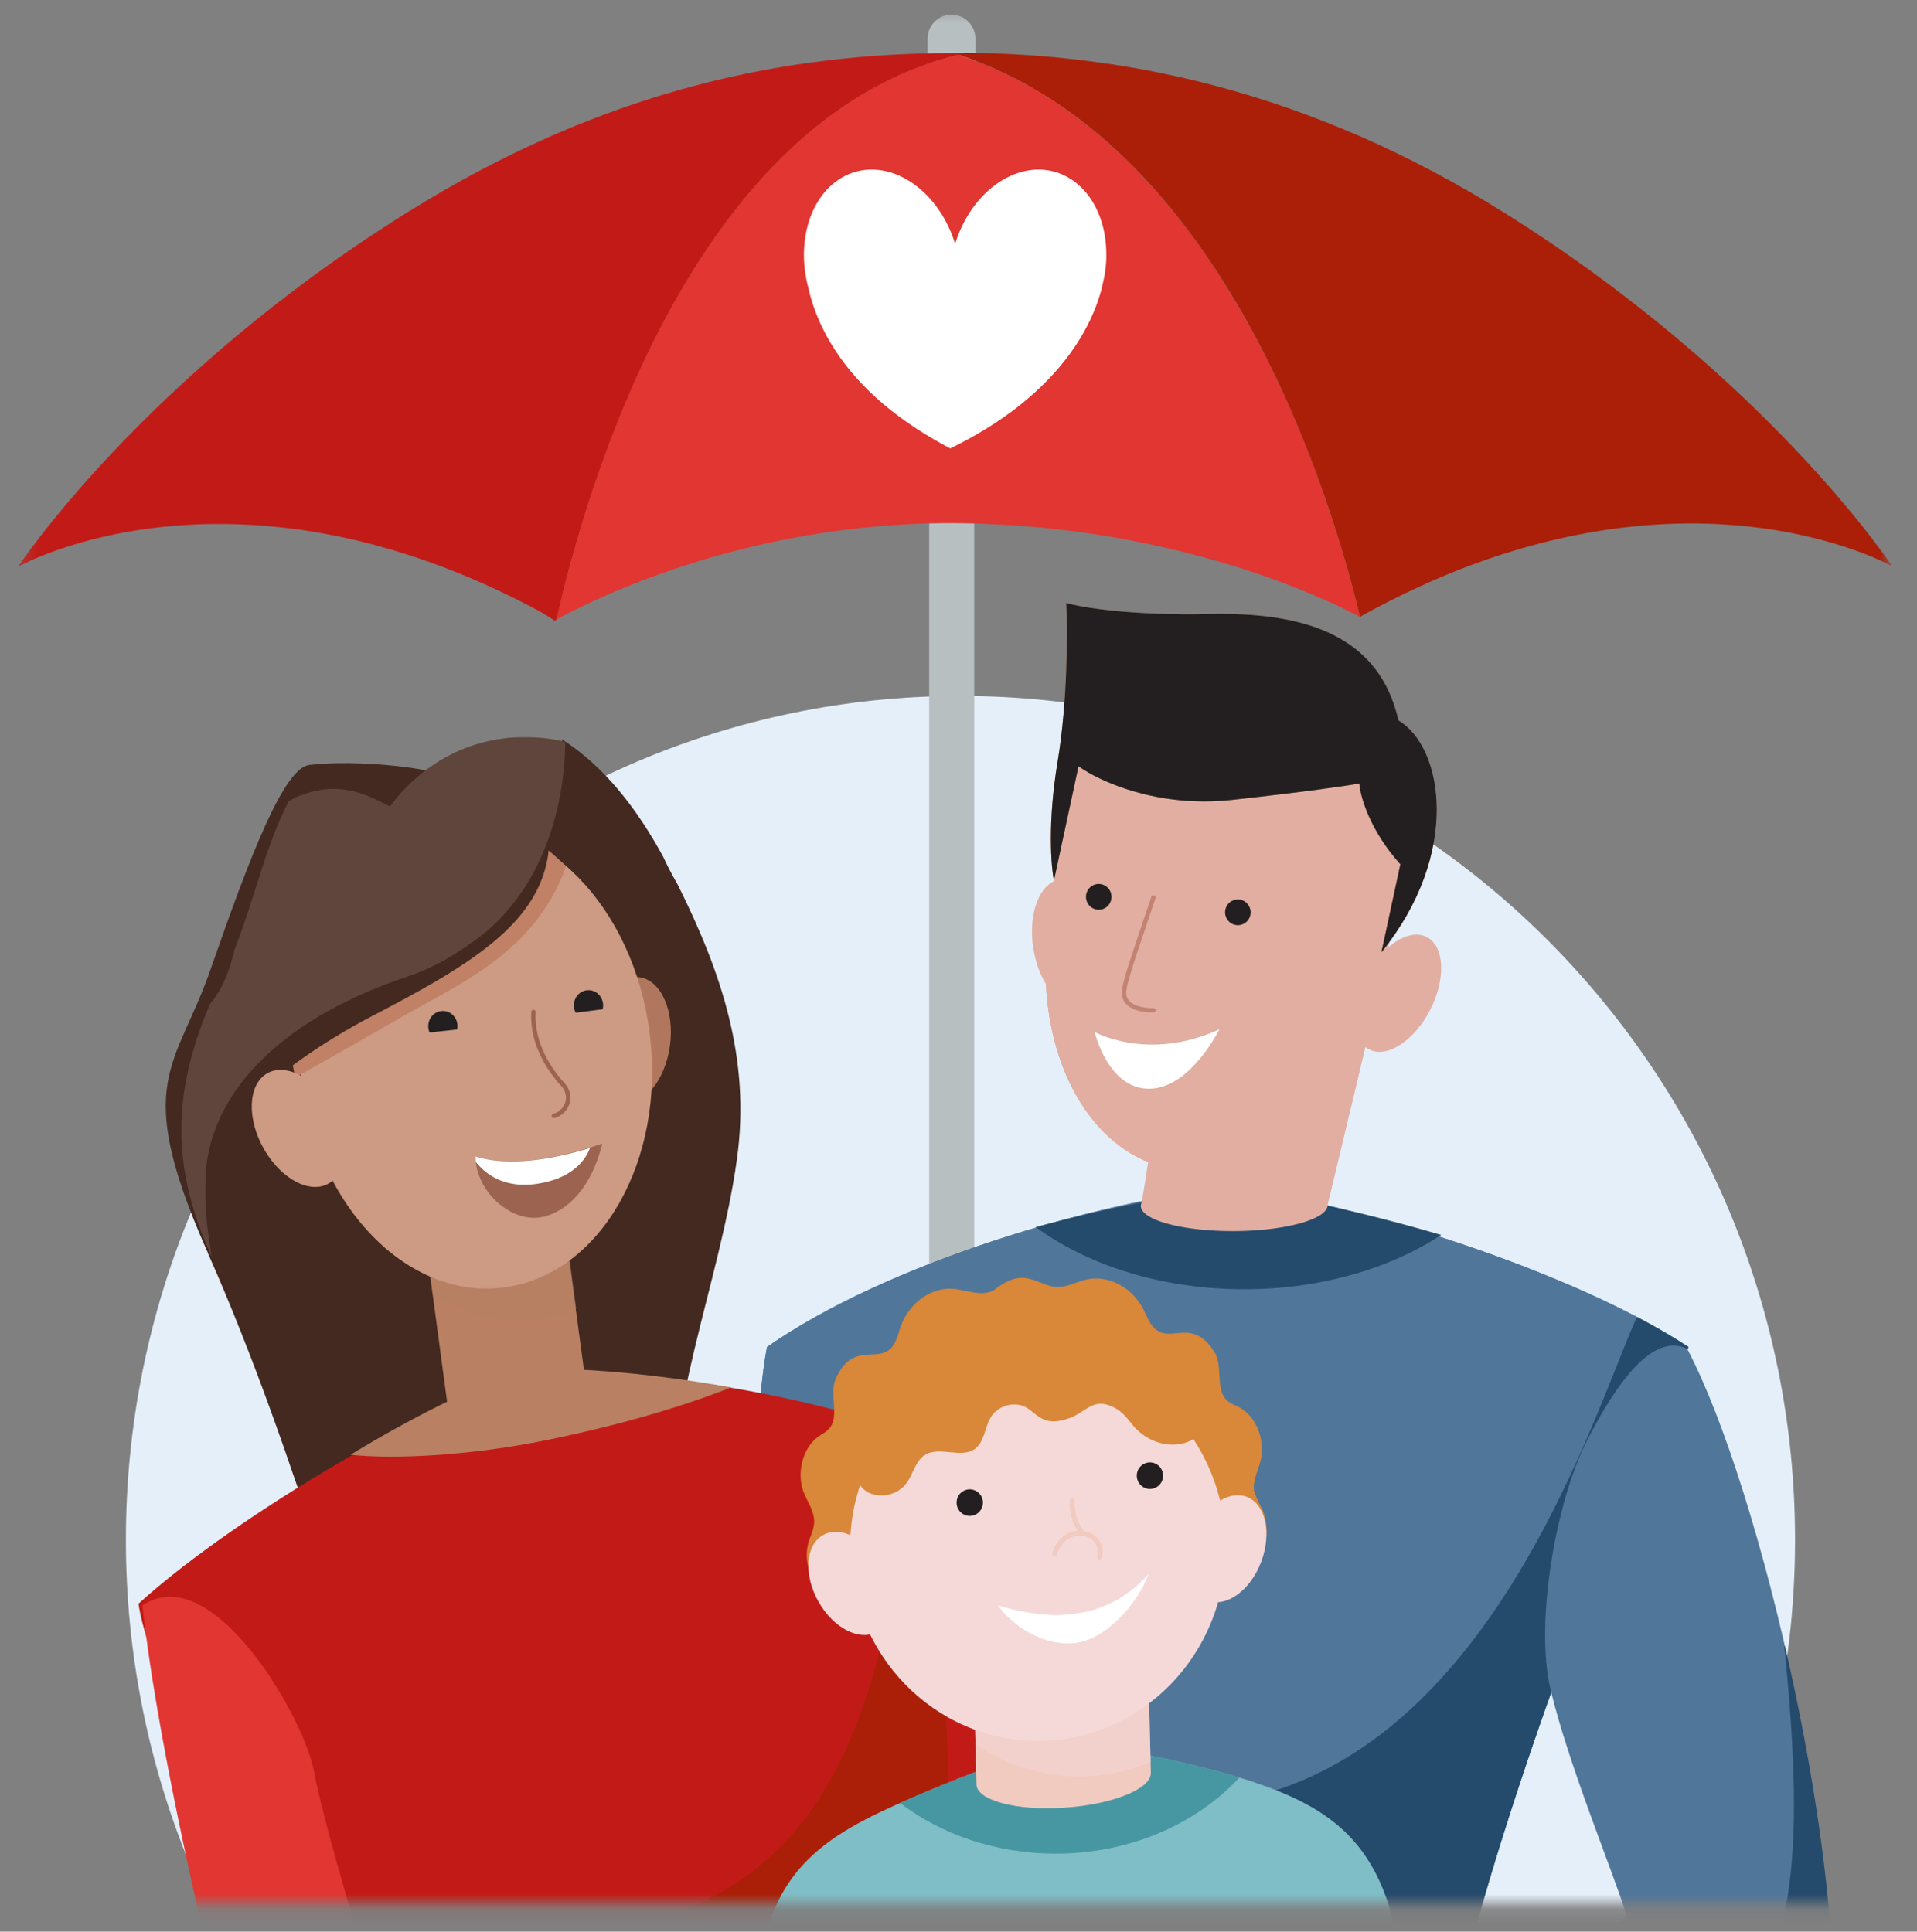 <svg xmlns="http://www.w3.org/2000/svg" width="128" height="129" fill="none"><rect width="100%" height="100%" fill="#808080" stroke="none"/><g clip-path="url(#a)"><mask id="b" width="126" height="128" x="1" y="0" maskUnits="userSpaceOnUse" style="mask-type:luminance"><path fill="#fff" d="M126.345.54H1.205V127.1h125.14V.54Z"/></mask><g mask="url(#b)"><path fill="#E4EFFA" d="M64.131 46.477c-30.776 0-55.725 25.232-55.725 56.358 0 31.126 24.95 56.359 55.725 56.359 30.777 0 55.726-25.233 55.726-56.359s-24.95-56.358-55.726-56.358Z"/><path fill="#B8BFC1" d="M65.053 4.457h-3.011v95.07h3.01V4.458Z"/><path fill="#B8BFC1" d="M65.129 9.4c0 .901-.722 1.616-1.598 1.616-.89 0-1.597-.73-1.597-1.616V2.594c0-.902.722-1.616 1.597-1.616.891 0 1.598.73 1.598 1.616V9.4Z"/><path fill="#C21B17" d="M64.482 3.54h-.829c-11.03.015-23.182 2.346-36.486 10.66C9.531 25.217 1.205 37.85 1.205 37.85s14.272-8.112 34.872 3c.6.357.953.59.953.59s.061-.016.138-.063c1.92-8.515 9.08-33.83 27.33-37.823l-.016-.015Z"/><path fill="#E13632" d="M63.976 3.665c-17.867 4.35-24.918 29.26-26.823 37.699 1.306-.669 12.121-6.667 27.191-6.418 15.363.248 25.702 5.843 26.47 6.262-1.844-7.723-8.941-31.67-26.838-37.543Z"/><path fill="#AB1F08" d="M90.859 41.16c20.923-11.623 35.487-3.34 35.487-3.34s-8.327-12.634-25.963-23.651C87.31 5.995 75.005 3.617 64.482 3.524c-.17.031-.338.093-.507.124 17.897 5.874 24.994 29.82 26.838 37.544.03.015.046.03.046.03v-.061Z"/><path fill="#fff" d="M73.868 16.97c0-2.207-.921-4.196-2.565-5.128-2.489-1.414-5.715.17-7.19 3.527-.138.31-.246.622-.338.933a7.597 7.597 0 0 0-.338-.933c-1.474-3.357-4.7-4.941-7.19-3.527-2.18 1.243-3.087 4.366-2.273 7.38.369 1.664 1.352 4.243 4.01 6.854 1.352 1.32 3.134 2.642 5.468 3.87 2.612-1.275 4.563-2.69 6.023-4.088 2.565-2.455 3.64-4.895 4.086-6.588.015-.078.03-.14.046-.218.015-.093.046-.171.061-.264.031-.125.047-.249.077-.358.154-.9.123-1.445.123-1.445v-.015Z"/><path fill="#3274B3" d="M82.058 79.275c-8.976.987-22.849 5.095-30.845 10.683-1.469 7.725-1.795 35.994 1.469 63.934h40.31c.49-2.301 1.958-9.236 3.917-18.572 2.448-11.669 9.302-30.57 15.83-45.362-7.507-4.93-21.706-9.532-30.681-10.683Z"/><path fill="#3274B3" fill-rule="evenodd" d="M104.883 85.858c-2.19 14.001-8.86 28.702-19.94 27.194-18.934-2.578-20.955-.091-25.674 11.7-1.573 3.93-2.881 5.869-3.971 7.485-1.43 2.117-2.484 3.68-3.269 8.444l7.61 13.211h33.354c.49-2.301 1.959-9.237 3.917-18.573 2.448-11.669 9.302-30.569 15.83-45.361-2.159-1.419-4.873-2.81-7.857-4.1Z" clip-rule="evenodd" opacity=".4" style="mix-blend-mode:multiply"/><path fill="#50769A" d="M82.058 79.275c-8.976.987-22.849 5.095-30.845 10.683-1.469 7.725-1.795 35.994 1.469 63.934h40.31c.49-2.301 1.958-9.236 3.917-18.572 2.448-11.669 9.302-30.57 15.83-45.362-7.507-4.93-21.706-9.532-30.681-10.683Z"/><path fill="#244A6C" d="M109.299 87.954c-.368.81-.801 1.894-1.313 3.177-3.467 8.687-10.552 26.436-25.667 29.154-14.667 2.637-22.951 7.416-25.26 9.477v26.082h39.084c.245-1.168.5-19.264.765-20.525 2.448-11.669 9.302-30.569 15.83-45.361a40.788 40.788 0 0 0-3.439-2.004Zm-13.067-5.479c-3.426 2.246-8.058 3.624-13.156 3.624-5.486 0-10.432-1.596-13.916-4.151 4.71-1.264 9.252-2.148 13.064-2.567 4.042.518 8.959 1.614 14.008 3.094Z"/><path fill="#E1AEA1" fill-rule="evenodd" d="m92.636 63.756-14.668 5.648-1.728 10.882a.542.542 0 0 0-.064.217c-.062.946 2.68 1.713 6.124 1.713 3.444 0 6.286-.767 6.348-1.713a.458.458 0 0 0 0-.068h.005l3.983-16.68Z" clip-rule="evenodd"/><path fill="#E1AEA1" fill-rule="evenodd" d="m76.934 75.9 1.032-6.496 14.668-5.648-3.782 15.834c-1.355.686-2.789 1.062-4.246 1.062-3.204 0-5.907-1.82-7.672-4.753Z" clip-rule="evenodd" opacity=".8" style="mix-blend-mode:multiply"/><path fill="#E1AEA1" d="M72 67.102c-1.316.202-2.664-1.504-3.011-3.812-.347-2.307.439-4.342 1.755-4.544 1.316-.203 2.664 1.504 3.01 3.811.348 2.308-.438 4.343-1.754 4.545Z"/><path fill="#E1AEA1" d="M92.836 62.367C91.367 73.35 86.023 78.19 79.701 78.19s-10.691-7.084-9.758-15.823c1.48-13.868 2.54-16.577 13.135-15.823 9.524.678 11.794 6.484 9.758 15.823Z"/><path fill="#E1AEA1" d="M92.836 62.367C91.367 73.35 86.023 78.19 79.701 78.19s-10.691-7.084-9.758-15.823c1.48-13.868 2.54-16.577 13.135-15.823 9.524.678 11.794 6.484 9.758 15.823Z"/><path fill="#E1AEA1" d="M92.835 62.369C91.367 73.35 86.022 78.19 79.7 78.19s-10.691-7.084-9.758-15.822c1.48-13.868 2.54-16.577 13.135-15.823 9.524.678 11.794 6.484 9.758 15.823Z"/><path fill="#fff" d="M81.419 68.742c-4.749 2.185-8.328.178-8.328.178s.879 3.788 3.63 3.788c2.75 0 4.698-3.966 4.698-3.966Z"/><path stroke="#C28373" stroke-linecap="round" stroke-width=".293" d="M77.015 59.94c-1.116 3.355-1.966 5.654-1.966 6.373 0 .718.723 1.155 1.966 1.155"/><path fill="#231F20" d="M73.172 60.733a.851.851 0 0 0 1.021-.645.861.861 0 0 0-.637-1.033.851.851 0 0 0-1.022.645.861.861 0 0 0 .638 1.033Zm9.353 1.046a.854.854 0 0 0 .97-.722.86.86 0 0 0-.714-.98.853.853 0 0 0-.97.721.86.86 0 0 0 .714.98Z"/><path fill="#BB8754" d="M92.235 63.603c5.314-6.59 4.16-13.689 1.138-15.494-1.248-5.523-5.992-7.25-12.6-7.105-5.285.115-8.59-.444-9.583-.738.09 1.845.102 6.548-.573 10.598-.676 4.05-.444 6.976-.244 7.933l1.64-7.626c1.332.977 5.244 2.796 10.233 2.25 4.988-.546 7.756-.957 8.516-1.094.06.85.693 3.118 2.737 5.393l-1.264 5.883Z"/><path fill="#231F20" d="M92.237 63.603c5.314-6.59 4.16-13.689 1.139-15.494-1.249-5.523-5.993-7.25-12.6-7.105-5.286.115-8.592-.444-9.584-.738.09 1.845.103 6.548-.573 10.598-.676 4.05-.444 6.976-.244 7.933l1.64-7.626c1.332.977 5.244 2.796 10.233 2.25 4.989-.547 7.756-.957 8.516-1.094.06.85.693 3.118 2.738 5.393l-1.265 5.883Z"/><path fill="#E1AEA1" d="M91.413 70.079c1.18.623 3.003-.55 4.07-2.618 1.068-2.07.977-4.252-.203-4.875-1.18-.623-3.002.55-4.07 2.618-1.068 2.07-.977 4.252.203 4.875Z"/><path fill="#CD9A83" d="M33.701 85.972c6.42-.878 10.752-8.477 9.678-16.974-1.075-8.498-7.15-14.675-13.57-13.797-6.419.877-10.752 8.477-9.677 16.974 1.075 8.497 7.15 14.674 13.57 13.797Z"/><path fill="#CD9A83" d="M21.989 79.008c1.244-.774 1.312-3.034.152-5.05-1.16-2.015-3.108-3.022-4.352-2.248-1.244.774-1.312 3.035-.152 5.05 1.16 2.015 3.108 3.022 4.352 2.248Z"/><path stroke="#975F45" stroke-linecap="round" stroke-width=".294" d="M36.648 67.091c-.202 2.147 1.012 4 1.782 4.883.77.885.162 1.937-.648 2.105"/><path fill="#432920" d="M13.902 83.75c-.189-1.262-.554-2.894-.4-5.404.32-5.914 5.48-10.743 13.543-13.356 2.366-.78 4.052-1.92 5.25-3.178l.082.096c4.372-3.855 5.13-9.622 5.156-12.53 2.904 1.884 5.013 4.667 6.746 7.834.296.642.616 1.257.96 1.844 2.928 5.862 4.894 11.664 3.97 18.335-1.174 8.5-5.038 17.113-4.264 25.729-.688.252-1.428.484-2.219.718-6.202 1.818-14.455 2.047-21.065.884-2.309-7.104-4.74-14.148-7.761-20.998l.002.026Z"/><path fill="#C21B17" d="M34.668 91.764c5.562-.468 15.933.47 26.155 3.907 2.64 4.529 4.671 12.471 5.38 20.567 1.008 11.542.65 30.119 0 37.024h-34.91c-6.491-12.716-21.084-38.987-22.044-46.167 6.914-6.251 19.858-13.456 25.42-15.33Z"/><path fill="#B98063" d="M48.81 92.656c-3.375 1.338-7.563 2.549-12.321 3.52-5.12 1.046-10.252 1.293-13.08.975 4.078-2.491 8.095-4.472 11.548-5.726 3.903-.117 8.768.328 13.853 1.231Z"/><path fill="#AB1F08" d="M60.686 96.673c-1.468 23.48-9.36 29.754-18.353 31.905-8.994 2.15-13.949 3.405-12.297 10.754 1.321 5.879 1.407 12.247 1.285 14.698l39.093-1.434-6.975-26.169c.061-7.289-.404-23.445-2.753-29.754Z"/><path fill="#B98063" fill-rule="evenodd" d="m37.693 81.823-9.244 1.341 1.52 11.326h.003c.172.77 2.307 1.085 4.823.703 2.555-.388 4.535-1.349 4.423-2.146a.475.475 0 0 0-.035-.124l-1.49-11.1Z" clip-rule="evenodd"/><path fill="#B1775E" d="M41.533 73.68c-1.434-.22-2.329-2.281-2-4.605.33-2.323 1.76-4.028 3.195-3.808 1.434.22 2.329 2.282 2 4.606-.33 2.323-1.76 4.028-3.195 3.807Z"/><path fill="#B98063" fill-rule="evenodd" d="m28.885 86.33-.664-4.945 9.274-1.345.986 7.348a9.148 9.148 0 0 1-2.62.772c-2.463.337-4.876-.362-6.976-1.83Z" clip-rule="evenodd" opacity=".5" style="mix-blend-mode:multiply"/><path fill="#CD9A83" d="M33.701 85.972c6.42-.878 10.752-8.477 9.678-16.974-1.075-8.498-7.15-14.675-13.57-13.797-6.419.877-10.752 8.477-9.677 16.974 1.075 8.497 7.15 14.674 13.57 13.797Z"/><path fill="#C08166" d="M37.8 57.855c-2.085 5.709-6.794 7.657-11.234 10.209a604.048 604.048 0 0 1-6.862 3.895l-.404-2.15 16.368-13.777c.87.672 1.344 1.064 2.132 1.823Z"/><path fill="#432920" d="M28.735 51.558c-.242-.212-4.774-.86-8.075-.472-1.7.197-3.922 5.966-6.592 13.627-2.289 6.615-5.259 7.413-.318 18.665 4.967 11.25.774-7.731.774-7.731s3.489-4.226 10.277-7.769c6.788-3.542 11.964-6.518 11.879-12.097"/><path fill="#5F453B" d="M13.74 78.556c-.128 2.508.212 4.142.4 5.404-.059-.124-.092-.249-.151-.372-2.688-6.031-2.326-10.98.035-16.553.84-.978 1.33-2.263 1.639-3.636 1.311-3.256 2.021-6.825 3.623-9.897.122-.06.242-.145.364-.205 3.079-1.417 5.193-.011 6.393.567.596-.859 2.801-3.591 6.728-4.406.373-.077.772-.131 1.172-.185.803-.057 1.66-.067 2.6.045.381.05.765.124 1.098.202.025-.001.079.046.105.07-.025 2.908-.784 8.675-5.155 12.53-.002-.025-2.4 2.109-5.332 3.082-8.034 2.662-13.224 7.442-13.544 13.356l.025-.002Z"/><path fill="#CD9A83" d="M21.989 79.008c1.244-.774 1.312-3.034.152-5.05-1.16-2.015-3.108-3.022-4.352-2.248-1.244.774-1.312 3.035-.152 5.05 1.16 2.015 3.108 3.022 4.352 2.248Z"/><path stroke="#9C6450" stroke-linecap="round" stroke-width=".294" d="M35.623 67.58c-.134 2.152 1.139 3.961 1.936 4.818.797.858.224 1.93-.58 2.126"/><path fill="#9C6450" d="M40.213 76.372c-2.495.857-5.959 1.672-8.46.857 0 2.322 2.377 4.476 4.456 4.045 1.728-.358 3.31-2.046 4.004-4.902Z"/><path fill="#fff" fill-rule="evenodd" d="M39.393 76.668c-.36.953-1.353 2.086-3.613 2.4-1.992.276-3.269-.542-4.006-1.471a3.426 3.426 0 0 1-.02-.367c2.235.72 5.23.168 7.639-.562Z" clip-rule="evenodd"/><path fill="#231F20" d="M29.572 69.54c.538 0 .975-.453.975-1.013 0-.56-.437-1.014-.975-1.014-.54 0-.976.454-.976 1.014s.437 1.014.976 1.014Z"/><path fill="#CD9A83" d="M28.602 68.96c.026.267.154.513.355.682a.95.95 0 0 0 1.372-.148c.163-.209.24-.477.213-.744l-.97.105-.97.105Z"/><path fill="#231F20" d="M39.37 68.15c.536-.043.939-.53.897-1.089-.04-.558-.51-.976-1.047-.933-.537.042-.94.53-.898 1.088.041.559.51.977 1.047.934Z"/><path fill="#CD9A83" d="M40.334 67.39a1.054 1.054 0 0 1-.2.747.952.952 0 0 1-1.03.353.96.96 0 0 1-.338-.177 1.006 1.006 0 0 1-.25-.3 1.045 1.045 0 0 1-.118-.376l.968-.124.968-.124Z"/><path fill="#D98738" d="M83.738 99.619c-.118-.726.276-1.414.444-2.128.31-1.352-.33-2.925-1.436-3.507-.284-.15-.606-.245-.845-.484-.75-.735-.237-2.272-.804-3.19-1.5-2.439-3.033-.459-4.1-1.693-.286-.332-.447-.788-.656-1.189-.755-1.458-2.325-2.285-3.751-1.984-.442.095-.869.274-1.298.41-1.203.297-1.582-.23-2.616-.466-1.064-.245-1.942.508-2.313.768l-.059.036a2.846 2.846 0 0 1-.268.104c-.791.204-1.609-.165-2.417-.225-1.452-.101-2.903.937-3.466 2.487-.156.426-.258.901-.499 1.27-.9 1.371-2.672-.389-3.848 2.248-.445.999.248 2.44-.391 3.273-.207.27-.514.408-.776.597-1.023.73-1.467 2.38-.987 3.677.257.684.734 1.3.71 2.046-.02.47-.238.879-.373 1.325-.275.945-.061 2.069.526 2.815.588.747 1.526 1.086 2.367.867l2.576.64c1.256-.258 2.542-.05 3.81.043 1.708.115 3.412.006 5.115-.102l1.105-.077 1.105-.077c1.703-.119 3.405-.259 5.082-.61 1.257-.258 2.504-.654 3.772-.572l2.472-.992c.862.11 1.748-.367 2.235-1.189.487-.821.546-1.964.163-2.863-.18-.424-.458-.798-.539-1.261l-.04.003Z"/><path fill="#7FBEC6" d="M60.788 120.107c-5.646 2.458-10.291 4.915-10.109 13.89l.577 20.033h43.442c-.03-1.353-.376-19.221-1.396-24.521-1.275-6.624-4.645-8.867-9.836-10.577-4.153-1.367-9.988-2.35-12.386-2.671-1.549.463-5.774 1.881-10.292 3.846Z"/><path fill="#4797A2" fill-rule="evenodd" d="M82.76 118.708c-2.874 3.098-7.303 5.084-12.273 5.084-3.984 0-7.622-1.277-10.39-3.381l.693-.304c4.517-1.965 8.743-3.383 10.291-3.846 2.265.303 7.595 1.197 11.679 2.447Z" clip-rule="evenodd"/><path fill="#F1CAC0" fill-rule="evenodd" d="m76.654 110.64-11.643.771.19 7.79c.077 1.053 2.686 1.733 5.87 1.522 3.183-.211 5.749-1.234 5.773-2.294v-.053l-.19-7.736Z" clip-rule="evenodd"/><path fill="#F5D9D9" fill-rule="evenodd" d="m65.135 116.492-.124-5.08 11.643-.771.172 7.03c-1.47.622-3.079.965-4.766.965-2.56 0-4.94-.789-6.925-2.144Z" clip-rule="evenodd" opacity=".5" style="mix-blend-mode:multiply"/><path fill="#F5D9D9" d="M69.3 116.261c6.928 0 12.543-5.78 12.543-12.91s-5.615-12.91-12.542-12.91-12.542 5.78-12.542 12.91 5.615 12.91 12.542 12.91Z"/><path fill="#F5D9D9" d="M80.633 106.89c1.254.484 2.855-.675 3.577-2.588s.292-3.856-.962-4.34-2.855.674-3.577 2.588c-.722 1.913-.291 3.856.962 4.34Zm-22.06 2.078c-1.166.671-2.923-.227-3.925-2.007-1.002-1.779-.869-3.766.297-4.438 1.166-.671 2.923.227 3.925 2.007 1.002 1.78.869 3.766-.297 4.438Z"/><path fill="#231F20" d="M64.655 101.232a.88.88 0 0 0 .968-.785.885.885 0 0 0-.776-.98.88.88 0 0 0-.968.786.885.885 0 0 0 .776.979Zm12.098-1.795a.882.882 0 0 0 .906-.858.883.883 0 0 0-.848-.916.882.882 0 0 0-.906.857c-.016.49.364.9.848.917Z"/><path fill="#D98738" d="M79.109 96.363c-1.282.385-2.724-.205-3.556-1.288-.446-.58-.876-1.034-1.571-1.246-1.337-.412-1.625.883-3.443 1.087-1.123.115-1.537-.759-2.217-1.017-.788-.296-1.758.045-2.191.792-.384.655-.398 1.547-.98 2.026-.915.75-2.424-.183-3.414.46-.622.41-.763 1.277-1.215 1.877-.91 1.254-3.26 1.082-3.306-.648-.062-1.996.108-4.175 1.093-5.933 1.239-2.233 3.632-3.504 5.995-4.31 3.04-1.04 6.342-1.496 9.475-.76 2.234.532 4.362 1.721 5.901 3.498.717.831 1.523 1.8 1.373 2.979-.145 1.135-.85 2.157-1.954 2.485l.01-.002Z"/><path fill="#fff" d="M72.2 107.703c1.397-.243 3.08-.973 4.5-2.603-.746 2.019-2.695 4.112-4.5 4.55-1.451.352-3.8-.17-5.58-2.433 2.766.803 4.293.711 5.58.486Z"/><path stroke="#F1CAC0" stroke-linecap="round" stroke-width=".329" d="M71.591 100.218c-.037.689.142 1.568.705 2.186m0 0c-.803-.105-1.6.41-1.873 1.343m1.873-1.343c.804.105 1.346.804 1.115 1.58"/><path fill="#E13632" d="M18.54 147.626c-2.654-7.871-7.857-29.249-9.025-40.408 4.672-3.171 10.831 7.518 11.468 11.159.51 2.913 3.575 13.469 5.31 18.442l31.43 12.098c-1.167 2.232-1.698 3.76-.955 6.813-9.521-1.566-30.497-5.38-38.227-8.104Z"/><path fill="#50769A" d="M122.239 137.812c1.32-12.746-4.663-38.387-9.584-47.734-2.28-1.093-4.681 2.185-6.721 6.19-2.041 4.007-3.466 12.127-2.411 16.533 1.24 5.18 4.217 12.28 5.081 15.096-1.561 2.428-22.595 14.865-27.156 17.535 2.04 2.307 2.76 4.492 3.48 8.497 9.123-2.548 27.829-9.863 37.311-16.117Z"/><path fill="#244A6C" d="M119.185 109.944c2.299 9.953 3.781 20.86 3.055 27.868-1.796 1.185-3.924 2.408-6.254 3.629l-20.88 9.107c-3.91 1.447-7.466 2.625-10.176 3.381a49.795 49.795 0 0 0-.39-1.971l.214-.085c32.553-13.14 37.038-15.195 34.391-41.929h.04Z"/></g></g><defs><clipPath id="a"><path fill="#fff" d="M.719.48h126.562v128H.719z"/></clipPath></defs></svg>